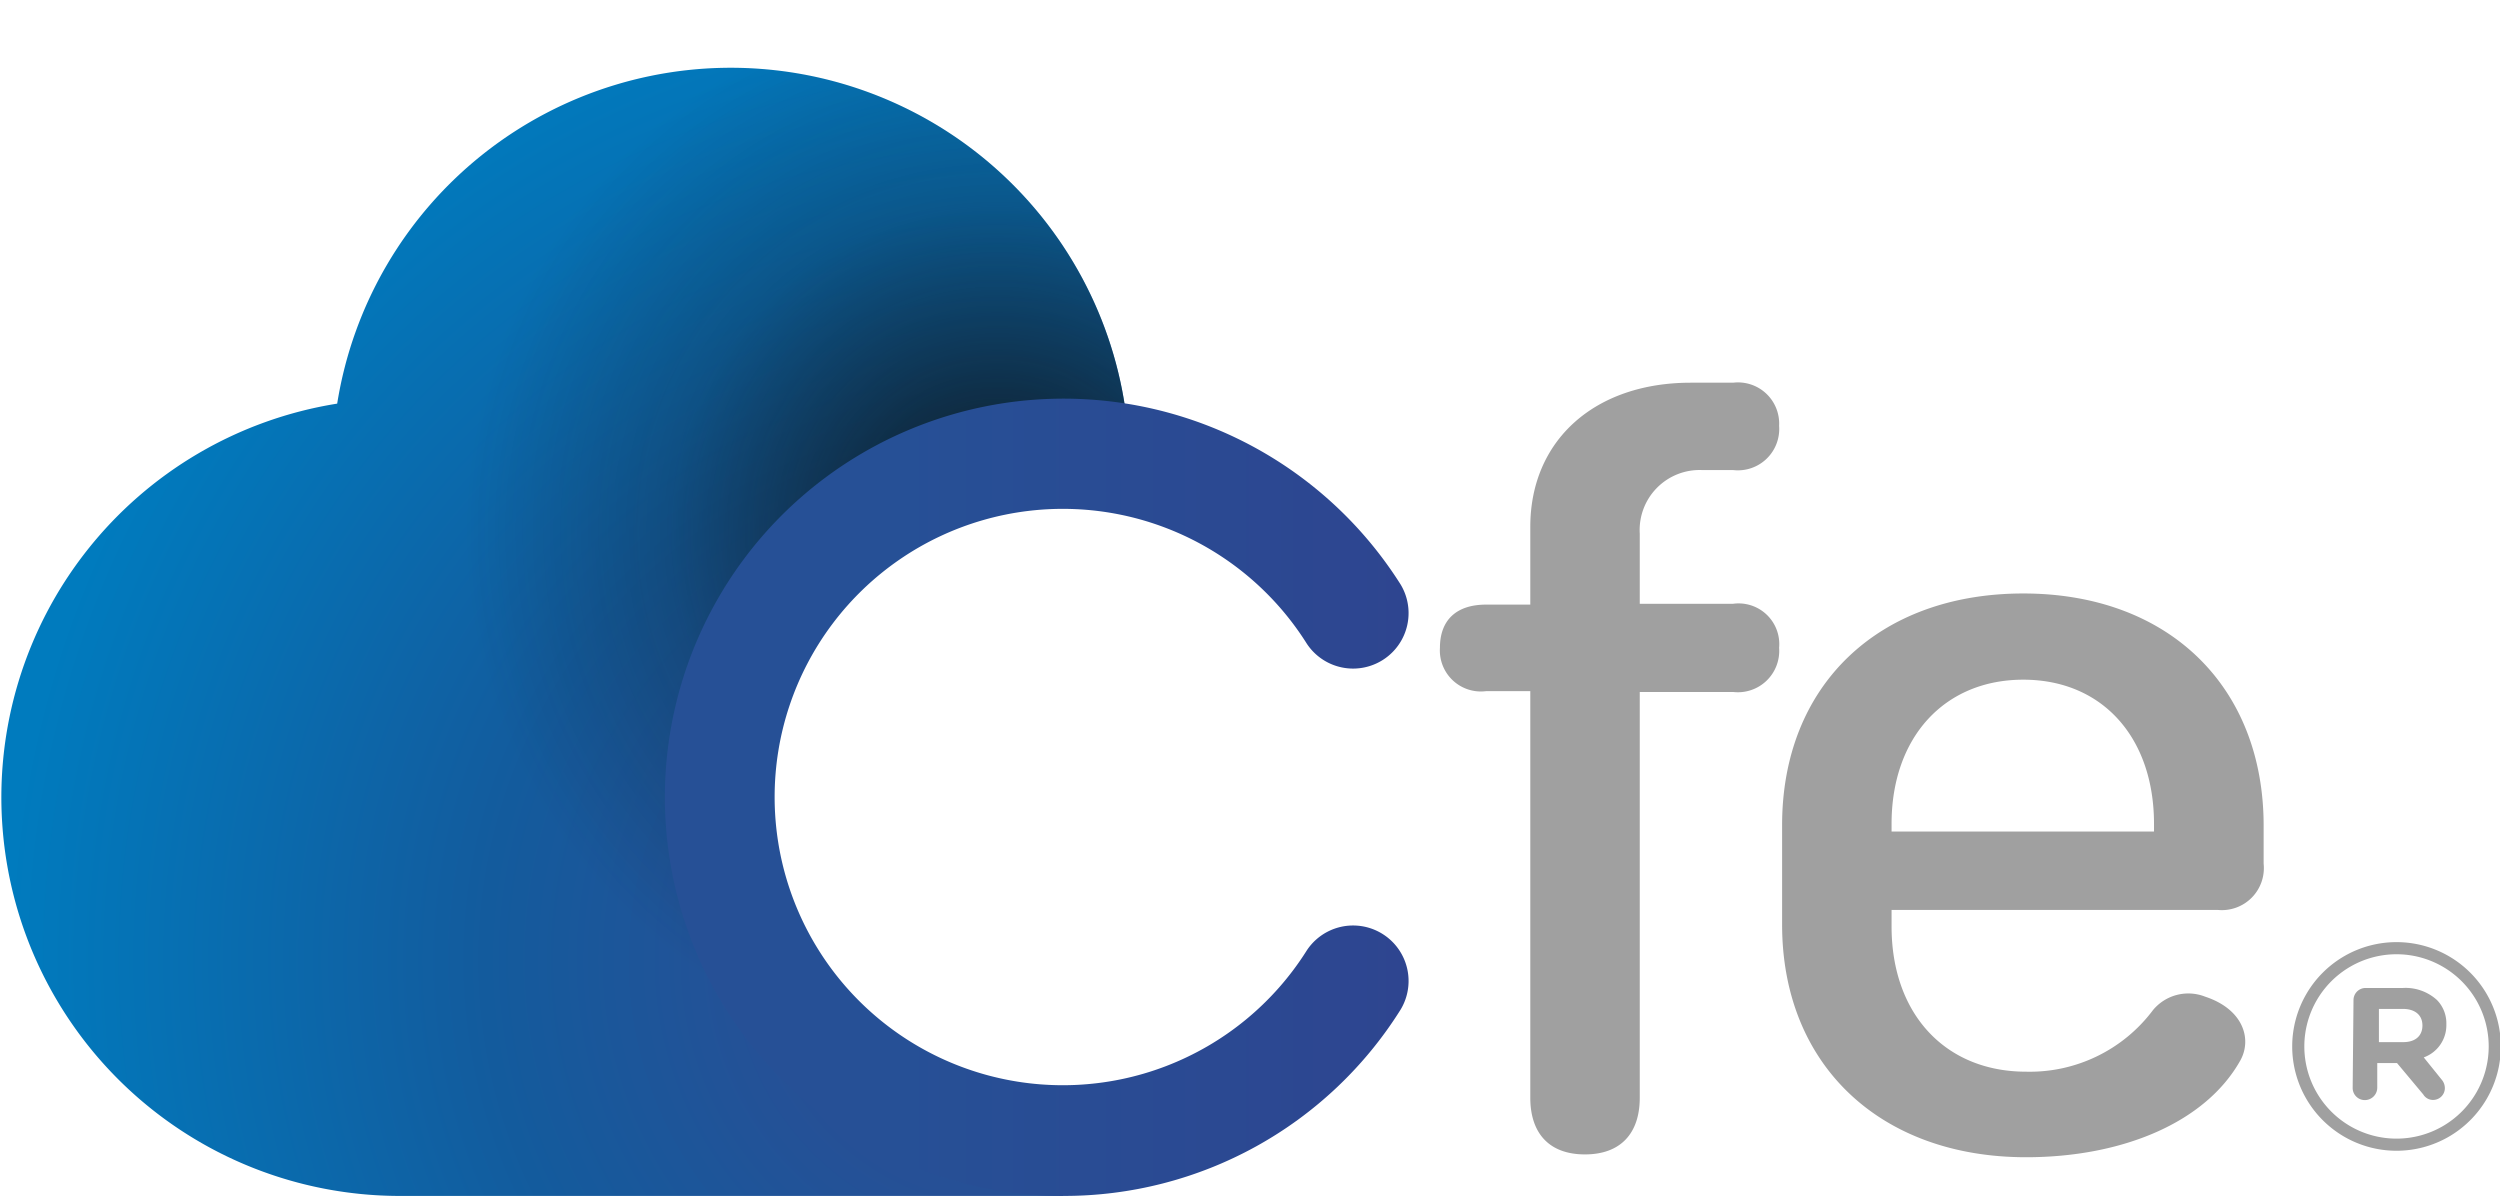 <svg xmlns="http://www.w3.org/2000/svg" xmlns:xlink="http://www.w3.org/1999/xlink" viewBox="0 0 150.51 72.04"><defs><style>.cls-1{fill:none;}.cls-2{isolation:isolate;}.cls-3{fill:#a0a0a0;}.cls-4{fill:url(#Degradado_sin_nombre_746);}.cls-5{clip-path:url(#clip-path);}.cls-6{mix-blend-mode:multiply;fill:url(#Degradado_sin_nombre_548);}.cls-7{fill:url(#Degradado_sin_nombre_6);}</style><radialGradient id="Degradado_sin_nombre_746" cx="60.59" cy="53.81" r="61.48" gradientUnits="userSpaceOnUse"><stop offset="0.02" stop-color="#265096"/><stop offset="0.23" stop-color="#265096"/><stop offset="0.51" stop-color="#135b9d"/><stop offset="0.98" stop-color="#007bbe"/></radialGradient><clipPath id="clip-path" transform="translate(0 4)"><path class="cls-1" d="M64,64a20,20,0,1,1,4-39.63l0-.4A24,24,0,0,0,20.3,20.3,24,24,0,0,0,24,68H64l.36-4Z"/></clipPath><radialGradient id="Degradado_sin_nombre_548" cx="60.04" cy="32.02" r="32.02" gradientUnits="userSpaceOnUse"><stop offset="0" stop-color="#0d171c"/><stop offset="0.09" stop-color="#0d171c" stop-opacity="0.87"/><stop offset="0.62" stop-color="#0d171c" stop-opacity="0.23"/><stop offset="1" stop-color="#0d171c" stop-opacity="0"/></radialGradient><linearGradient id="Degradado_sin_nombre_6" x1="40.02" y1="44.03" x2="84.88" y2="44.03" gradientUnits="userSpaceOnUse"><stop offset="0.31" stop-color="#265096"/><stop offset="1" stop-color="#2e4590"/></linearGradient></defs><g class="cls-2"><g id="Capa_2" data-name="Capa 2"><g id="_01INDEX" data-name="01INDEX"><path class="cls-3" d="M107.11,35a2.49,2.49,0,0,1-2.77,2.66H98.72V62.09c0,2.14-1.15,3.41-3.3,3.41s-3.29-1.27-3.29-3.41V37.61H89.47A2.47,2.47,0,0,1,86.69,35c0-1.68,1-2.6,2.78-2.6h2.66V27.72c0-5.21,3.87-8.68,9.66-8.68h2.55a2.48,2.48,0,0,1,2.77,2.6,2.49,2.49,0,0,1-2.77,2.66h-1.86a3.61,3.61,0,0,0-3.76,3.82v4.23h5.62A2.45,2.45,0,0,1,107.11,35Z" transform="translate(0 4)"/><path class="cls-3" d="M136.28,45.71V48a2.53,2.53,0,0,1-2.78,2.78H113.88v1c0,5.27,3.24,8.74,8.1,8.74a9.27,9.27,0,0,0,7.64-3.71,2.76,2.76,0,0,1,3.13-.81c2.31.76,2.83,2.55,2.14,3.82-2.09,3.76-7.12,5.85-12.91,5.85-8.79,0-14.69-5.56-14.69-14v-6c0-8.39,5.78-13.94,14.52-13.94S136.28,37.32,136.28,45.71Zm-6.6-.11c0-5.21-3.12-8.68-7.87-8.68s-7.93,3.47-7.93,8.68v.46h15.8Z" transform="translate(0 4)"/><path class="cls-3" d="M138,59v0a6.28,6.28,0,0,1,12.56,0v0A6.28,6.28,0,0,1,138,59Zm11.83,0v0a5.55,5.55,0,1,0-11.1,0v0a5.55,5.55,0,1,0,11.1,0Zm-8.14-2.79a.73.73,0,0,1,.73-.73h2.24a2.81,2.81,0,0,1,2.06.73,2,2,0,0,1,.56,1.45v0a2.06,2.06,0,0,1-1.36,2L147,61a.78.78,0,0,1,.19.51.71.71,0,0,1-.68.71.68.68,0,0,1-.62-.33L144.31,60h-1.19V61.5a.75.75,0,0,1-.75.73.73.73,0,0,1-.73-.73Zm3,2.53c.75,0,1.15-.4,1.15-1v0c0-.64-.46-1-1.18-1h-1.44v2Z" transform="translate(0 4)"/><path class="cls-4" d="M49.54,58.52A20.5,20.5,0,0,1,68,23.92,24,24,0,0,0,20.3,20.3,24,24,0,0,0,24,68H64l.32-3.52A20.49,20.49,0,0,1,49.54,58.52Z" transform="translate(0 4)"/><g class="cls-5"><circle class="cls-6" cx="60.04" cy="32.02" r="32.02"/></g><path class="cls-7" d="M64,68a24,24,0,1,1,20.33-36.8,3.34,3.34,0,0,1-5.65,3.56,17.35,17.35,0,1,0,0,18.45,3.34,3.34,0,0,1,5.65,3.56A23.91,23.91,0,0,1,64,68Z" transform="translate(0 4)"/></g></g></g></svg>